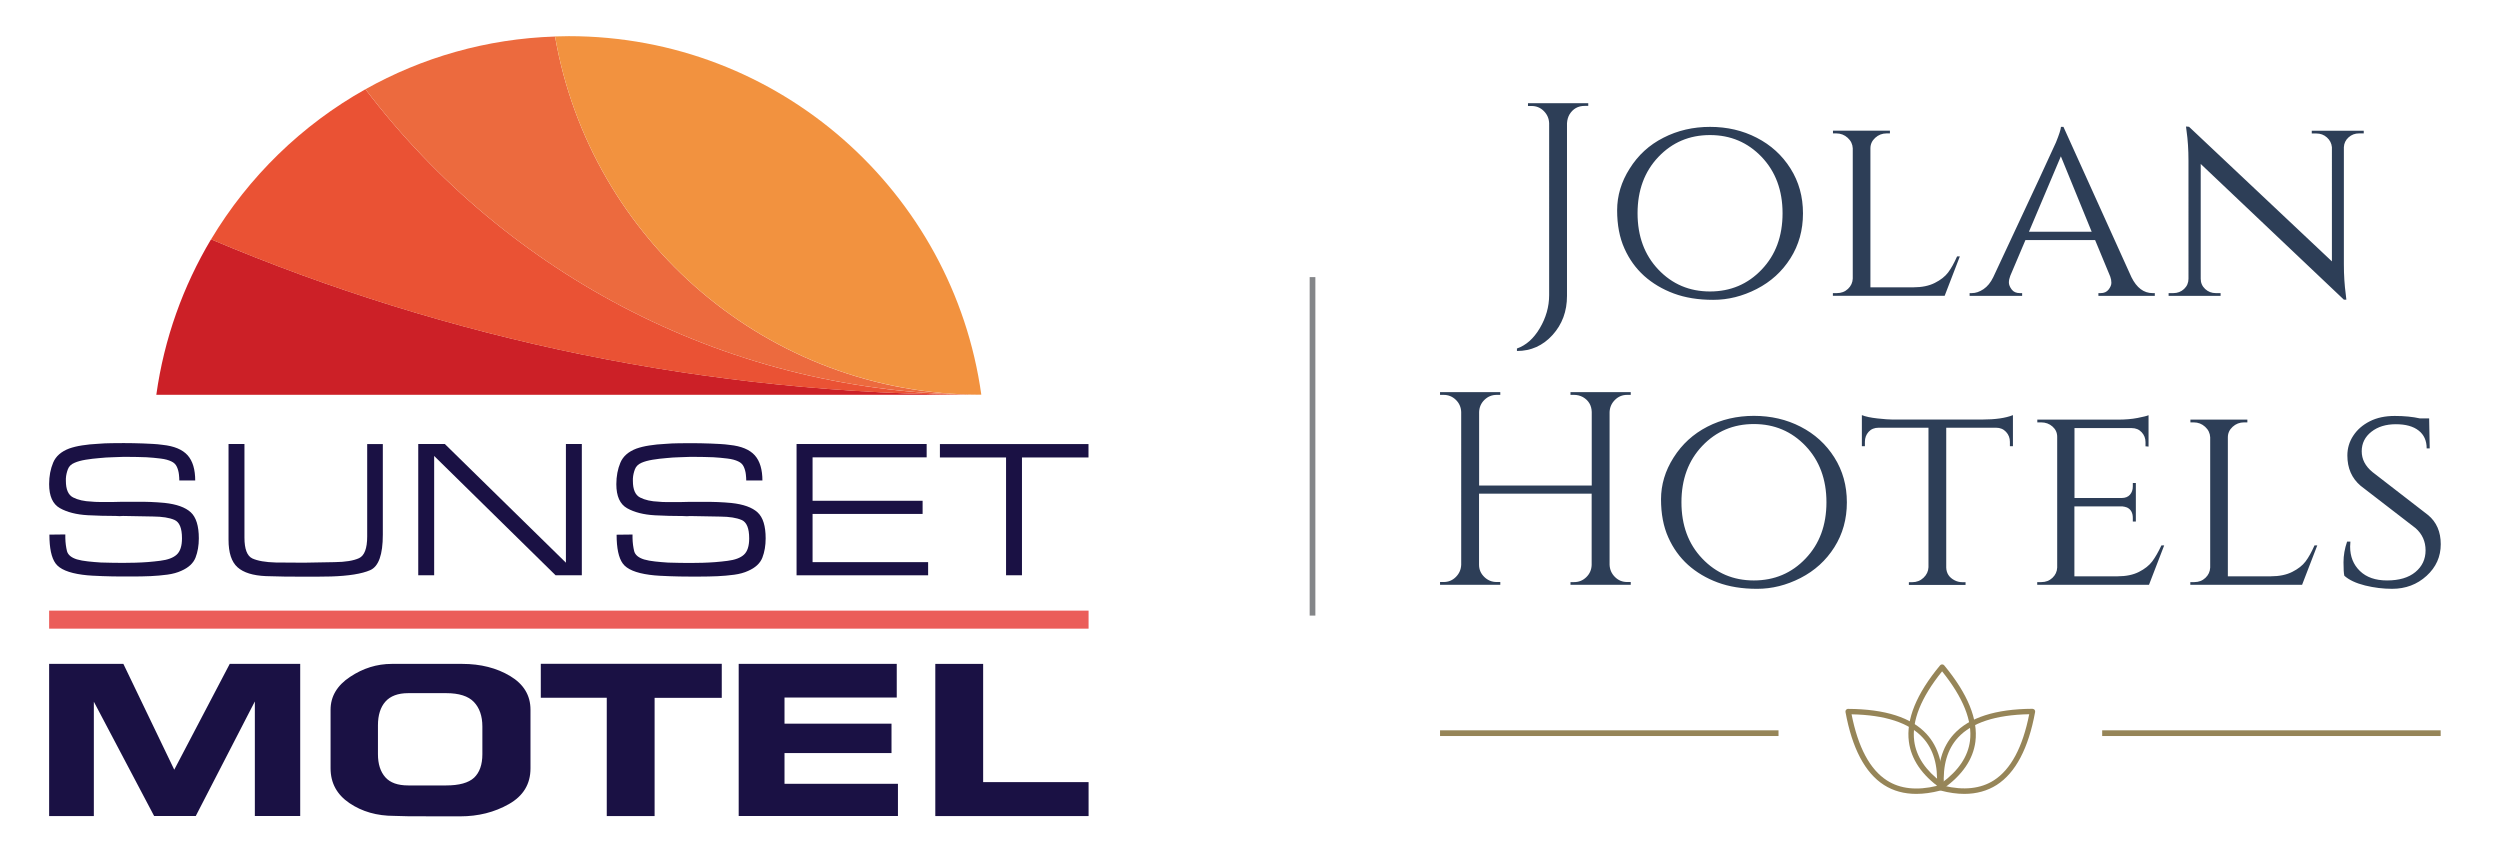 <?xml version="1.0" encoding="utf-8"?>
<!-- Generator: Adobe Illustrator 26.2.1, SVG Export Plug-In . SVG Version: 6.00 Build 0)  -->
<svg version="1.1" id="Layer_1" xmlns="http://www.w3.org/2000/svg" xmlns:xlink="http://www.w3.org/1999/xlink" x="0px" y="0px"
	 viewBox="0 0 271.73 93.55" style="enable-background:new 0 0 271.73 93.55;" xml:space="preserve">
<style type="text/css">
	.st0{fill:#1A1144;}
	.st1{fill:#CC2027;}
	.st2{fill:#EA5234;}
	.st3{fill:#EC6A3E;}
	.st4{fill:#F2923F;}
	.st5{fill:#EB5D59;}
	.st6{fill:#968558;}
	.st7{fill:#2D3E57;}
	.st8{fill:#848689;}
</style>
<g>
	<g>
		<g>
			<path class="st0" d="M21.22,52.22h-1.73c0-0.09,0-0.18-0.01-0.3c-0.01-0.11-0.02-0.23-0.03-0.34c-0.03-0.29-0.1-0.56-0.22-0.83
				c-0.12-0.27-0.32-0.47-0.61-0.6c-0.29-0.14-0.67-0.25-1.17-0.31c-0.49-0.06-1-0.11-1.53-0.14c-0.36-0.01-0.7-0.02-1.04-0.03
				c-0.34-0.01-0.65-0.01-0.93-0.01h-0.6c-0.31,0.01-0.7,0.03-1.14,0.04c-0.45,0.01-0.92,0.04-1.4,0.09
				c-0.51,0.04-1.01,0.1-1.5,0.18c-0.49,0.08-0.88,0.19-1.2,0.33C7.74,50.45,7.5,50.68,7.38,51c-0.12,0.32-0.2,0.65-0.22,1.01
				c0,0.04,0,0.09,0,0.13s0,0.08,0,0.13c0,0.93,0.26,1.53,0.79,1.8c0.53,0.27,1.2,0.42,2.01,0.45c0.13,0.01,0.26,0.03,0.39,0.03
				c0.13,0.01,0.26,0.01,0.41,0.01c0.13,0,0.26,0,0.39,0s0.26,0,0.39,0c0.29,0,0.57,0,0.85,0c0.28,0,0.56-0.01,0.85-0.02
				c0.27,0,0.55,0,0.83,0c0.29,0,0.56,0,0.83,0c0.24,0,0.49,0,0.74,0c0.25,0,0.5,0.01,0.76,0.02c0.24,0.01,0.49,0.03,0.74,0.04
				c0.25,0.01,0.5,0.04,0.74,0.06c1.31,0.14,2.26,0.48,2.85,1.02c0.58,0.53,0.88,1.48,0.88,2.83c0,0.78-0.12,1.48-0.36,2.1
				c-0.24,0.61-0.76,1.09-1.54,1.43c-0.43,0.2-0.94,0.34-1.53,0.42c-0.59,0.08-1.19,0.13-1.81,0.16c-0.33,0.01-0.65,0.02-0.97,0.03
				c-0.32,0.01-0.63,0.01-0.93,0.01H13.3c-0.36,0-0.72,0-1.08-0.01c-0.36-0.01-0.72-0.02-1.08-0.03c-0.37-0.01-0.74-0.03-1.1-0.05
				c-0.36-0.02-0.72-0.05-1.08-0.1c-1.5-0.2-2.47-0.61-2.92-1.23c-0.45-0.62-0.67-1.66-0.67-3.13l1.73-0.02v0.3
				c0,0.03,0,0.05,0,0.05c0,0.01,0,0.02,0,0.03c0.01,0.54,0.08,1.02,0.18,1.43c0.11,0.41,0.47,0.71,1.08,0.9
				c0.34,0.1,0.74,0.17,1.2,0.22c0.46,0.05,0.93,0.09,1.41,0.12c0.43,0.01,0.86,0.03,1.28,0.03c0.43,0.01,0.81,0.01,1.13,0.01
				c0.23,0,0.45,0,0.67-0.01c0.22-0.01,0.45-0.01,0.67-0.01c0.46-0.01,0.91-0.04,1.36-0.07c0.45-0.04,0.89-0.08,1.34-0.14
				c0.81-0.1,1.41-0.32,1.79-0.67c0.38-0.35,0.57-0.94,0.57-1.77c0-1.1-0.27-1.76-0.82-2s-1.32-0.36-2.32-0.37l-3.27-0.06
				c-0.13,0.01-0.26,0.02-0.38,0.02c-0.13,0-0.26-0.01-0.39-0.02c-0.51,0-1.03-0.01-1.54-0.02c-0.51-0.01-1.02-0.04-1.52-0.06
				c-1.24-0.07-2.25-0.33-3.03-0.77c-0.78-0.44-1.17-1.31-1.17-2.61c0-0.87,0.15-1.65,0.44-2.34c0.29-0.69,0.87-1.2,1.74-1.53
				c0.4-0.14,0.87-0.26,1.41-0.34c0.54-0.09,1.11-0.14,1.69-0.17c0.51-0.04,1.02-0.07,1.51-0.07c0.49-0.01,0.93-0.01,1.32-0.01
				c0.34,0,0.69,0,1.05,0.01c0.36,0.01,0.71,0.02,1.07,0.03c0.34,0.01,0.69,0.03,1.05,0.05c0.36,0.02,0.71,0.05,1.05,0.1
				c1.26,0.13,2.16,0.51,2.72,1.13c0.56,0.63,0.83,1.55,0.83,2.78V52.22z"/>
			<path class="st0" d="M41.61,48.26v9.86c0,2.17-0.46,3.45-1.37,3.85c-0.91,0.4-2.35,0.63-4.3,0.69c-0.01,0-0.03,0-0.05,0
				c-0.02,0-0.04,0-0.05,0c-0.47,0.01-0.95,0.02-1.42,0.02c-0.48,0-0.96,0-1.44,0c-0.67,0-1.35,0-2.03-0.01
				c-0.68-0.01-1.37-0.03-2.05-0.05c-1.4-0.06-2.43-0.38-3.08-0.96c-0.66-0.59-0.98-1.58-0.98-3v-10.4h1.73v10.18
				c0,1.24,0.29,1.99,0.86,2.26c0.57,0.26,1.42,0.41,2.55,0.44l3.06,0.02l3.32-0.06c1.18-0.01,2.07-0.16,2.66-0.43
				c0.59-0.27,0.89-1.06,0.89-2.35v-0.34v-9.71H41.61z"/>
			<path class="st0" d="M47.19,62.53h-1.73V48.26h2.89l13.16,12.9v-12.9h1.73v14.27h-2.85l-13.2-12.97V62.53z"/>
			<path class="st0" d="M82.84,52.22h-1.73c0-0.09,0-0.18-0.01-0.3c-0.01-0.11-0.02-0.23-0.03-0.34c-0.03-0.29-0.1-0.56-0.22-0.83
				c-0.12-0.27-0.32-0.47-0.61-0.6c-0.29-0.14-0.67-0.25-1.17-0.31c-0.49-0.06-1-0.11-1.53-0.14c-0.36-0.01-0.7-0.02-1.04-0.03
				c-0.34-0.01-0.65-0.01-0.93-0.01h-0.6c-0.31,0.01-0.69,0.03-1.14,0.04c-0.45,0.01-0.92,0.04-1.4,0.09
				c-0.51,0.04-1.01,0.1-1.5,0.18c-0.48,0.08-0.88,0.19-1.2,0.33c-0.36,0.16-0.6,0.39-0.72,0.71c-0.12,0.32-0.2,0.65-0.22,1.01
				c0,0.04,0,0.09,0,0.13s0,0.08,0,0.13c0,0.93,0.26,1.53,0.79,1.8c0.53,0.27,1.2,0.42,2.01,0.45c0.13,0.01,0.26,0.03,0.38,0.03
				s0.26,0.01,0.41,0.01c0.13,0,0.26,0,0.39,0s0.26,0,0.38,0c0.29,0,0.57,0,0.85,0c0.28,0,0.56-0.01,0.85-0.02c0.27,0,0.55,0,0.83,0
				s0.56,0,0.83,0c0.24,0,0.49,0,0.74,0s0.5,0.01,0.76,0.02c0.24,0.01,0.49,0.03,0.74,0.04c0.25,0.01,0.5,0.04,0.74,0.06
				c1.31,0.14,2.26,0.48,2.85,1.02s0.88,1.48,0.88,2.83c0,0.78-0.12,1.48-0.36,2.1c-0.24,0.61-0.76,1.09-1.54,1.43
				c-0.43,0.2-0.94,0.34-1.53,0.42c-0.59,0.08-1.19,0.13-1.81,0.16c-0.33,0.01-0.65,0.02-0.97,0.03c-0.32,0.01-0.63,0.01-0.93,0.01
				h-1.13c-0.36,0-0.72,0-1.08-0.01c-0.36-0.01-0.72-0.02-1.08-0.03c-0.37-0.01-0.74-0.03-1.1-0.05c-0.36-0.02-0.72-0.05-1.08-0.1
				c-1.5-0.2-2.47-0.61-2.92-1.23c-0.45-0.62-0.67-1.66-0.67-3.13l1.73-0.02v0.3c0,0.03,0,0.05,0,0.05c0,0.01,0,0.02,0,0.03
				c0.01,0.54,0.08,1.02,0.18,1.43c0.11,0.41,0.47,0.71,1.08,0.9c0.34,0.1,0.74,0.17,1.2,0.22c0.46,0.05,0.93,0.09,1.41,0.12
				c0.43,0.01,0.86,0.03,1.28,0.03c0.43,0.01,0.81,0.01,1.13,0.01c0.23,0,0.45,0,0.67-0.01c0.22-0.01,0.45-0.01,0.67-0.01
				c0.46-0.01,0.91-0.04,1.36-0.07c0.45-0.04,0.9-0.08,1.34-0.14c0.81-0.1,1.41-0.32,1.79-0.67c0.38-0.35,0.57-0.94,0.57-1.77
				c0-1.1-0.27-1.76-0.82-2c-0.55-0.24-1.32-0.36-2.32-0.37l-3.27-0.06c-0.13,0.01-0.26,0.02-0.38,0.02c-0.13,0-0.26-0.01-0.39-0.02
				c-0.51,0-1.03-0.01-1.54-0.02c-0.51-0.01-1.02-0.04-1.52-0.06c-1.24-0.07-2.25-0.33-3.03-0.77c-0.78-0.44-1.17-1.31-1.17-2.61
				c0-0.87,0.15-1.65,0.44-2.34c0.29-0.69,0.87-1.2,1.74-1.53c0.4-0.14,0.87-0.26,1.41-0.34c0.54-0.09,1.11-0.14,1.69-0.17
				c0.51-0.04,1.02-0.07,1.51-0.07c0.49-0.01,0.93-0.01,1.32-0.01c0.34,0,0.69,0,1.05,0.01c0.36,0.01,0.71,0.02,1.07,0.03
				c0.34,0.01,0.69,0.03,1.05,0.05c0.36,0.02,0.71,0.05,1.05,0.1c1.26,0.13,2.16,0.51,2.72,1.13c0.56,0.63,0.83,1.55,0.83,2.78
				V52.22z"/>
			<path class="st0" d="M88.32,54.43h11.96v1.43H88.32v5.24h12.56v1.43H86.58V48.26h14.14v1.45H88.32V54.43z"/>
			<path class="st0" d="M111.08,62.53h-1.73V49.72h-7.19v-1.45h16.15v1.45h-7.23V62.53z"/>
		</g>
		<g>
			<path class="st0" d="M32.63,72.16v16.53H27.7V76.24l-6.42,12.45h-4.53L10.2,76.27v12.43H5.34V72.16h8.07l5.53,11.5l6.03-11.5
				H32.63z"/>
			<path class="st0" d="M57.66,77.14v6.38c0,1.7-0.78,2.99-2.35,3.88c-1.57,0.89-3.33,1.33-5.29,1.33c-0.13,0-0.43,0-0.88,0
				s-0.84,0-1.16,0c-1.84,0-3.05,0-3.62-0.01c-0.57-0.01-1.07-0.02-1.51-0.04c-1.88,0-3.5-0.46-4.87-1.39
				c-1.37-0.93-2.05-2.19-2.05-3.78v-6.37c0-1.44,0.71-2.64,2.12-3.57c1.41-0.94,2.92-1.41,4.53-1.41h7.67
				c1.99,0,3.73,0.44,5.2,1.32C56.92,74.36,57.66,75.58,57.66,77.14z M52.43,81.98v-3.01c0-1.14-0.31-2.03-0.92-2.67
				c-0.61-0.64-1.62-0.96-3.01-0.96h-4.13c-1.11,0-1.94,0.31-2.48,0.92c-0.54,0.61-0.81,1.47-0.81,2.58v3.13
				c0,1.08,0.27,1.91,0.8,2.51c0.53,0.6,1.36,0.89,2.49,0.89h4.13c1.41,0,2.42-0.28,3.03-0.84C52.12,83.97,52.43,83.12,52.43,81.98z
				"/>
			<path class="st0" d="M78.45,72.16v3.69h-7.3v12.85h-5.2V75.84h-7.17v-3.69H78.45z"/>
			<path class="st0" d="M97.6,85.18v3.51H80.29V72.16h17.18v3.66h-12.2v2.84H96.9v3.19H85.27v3.34H97.6z"/>
			<path class="st0" d="M118.32,85.01v3.69h-16.66V72.16h5.2v12.85H118.32z"/>
		</g>
		<g>
			<path class="st1" d="M16.99,42.91h89.67c-29.69,0-57.98-6.02-83.72-16.9C19.91,31.09,17.84,36.8,16.99,42.91z"/>
			<path class="st2" d="M39.72,9.7c-6.92,3.88-12.71,9.52-16.78,16.32c25.73,10.88,54.02,16.9,83.72,16.9
				C79.35,42.91,55.08,29.88,39.72,9.7z"/>
			<path class="st3" d="M60.33,3.97C52.86,4.21,45.85,6.26,39.72,9.7c15.36,20.18,39.62,33.21,66.94,33.21
				C83.45,42.91,64.17,26.09,60.33,3.97z"/>
			<path class="st4" d="M61.83,3.93c-0.5,0-1,0.02-1.5,0.03c3.84,22.12,23.11,38.94,46.33,38.94C103.6,20.89,84.69,3.93,61.83,3.93z
				"/>
		</g>
		<rect x="5.34" y="66.37" class="st5" width="112.98" height="1.96"/>
	</g>
	<g>
		<g transform="rotate(0 575 556.532)">
			<rect x="156.52" y="79.38" class="st6" width="36.79" height="0.62"/>
		</g>
		<g transform="rotate(0 728.99 531.483)">
			<g transform="matrix(1 0 0 1 0 0)">
				<g>
					<path class="st6" d="M213.51,86.29c-0.8,0-1.66-0.12-2.57-0.36c-0.12-0.03-0.21-0.14-0.22-0.26c-0.2-2.49,0.36-4.47,1.66-5.89
						c1.65-1.79,4.52-2.72,8.53-2.74c0.09,0.02,0.17,0.04,0.23,0.11c0.06,0.07,0.08,0.16,0.06,0.24c-0.72,3.95-2.13,6.62-4.18,7.93
						C216.01,85.96,214.83,86.29,213.51,86.29z M211.29,85.41c2.16,0.52,3.99,0.32,5.42-0.59c1.85-1.18,3.14-3.6,3.85-7.19
						c-3.66,0.07-6.26,0.93-7.74,2.54C211.66,81.43,211.15,83.19,211.29,85.41L211.29,85.41z"/>
					<path class="st6" d="M208.29,86.29c-1.33,0-2.5-0.32-3.52-0.97c-2.05-1.31-3.46-3.98-4.18-7.93c-0.03-0.16,0.08-0.31,0.24-0.34
						c0.02,0,0.04,0,0.05,0h0c4.02,0.02,6.89,0.94,8.53,2.74c1.3,1.42,1.86,3.4,1.66,5.89c-0.01,0.13-0.1,0.23-0.22,0.26
						C209.96,86.17,209.1,86.29,208.29,86.29L208.29,86.29z M201.25,77.64c0.71,3.59,2,6.01,3.85,7.19
						c1.43,0.92,3.26,1.11,5.42,0.59c0.14-2.22-0.37-3.98-1.52-5.23C207.51,78.56,204.9,77.71,201.25,77.64z M210.79,85.65
						L210.79,85.65L210.79,85.65z"/>
					<path class="st6" d="M211.09,85.73c-0.06,0-0.12-0.02-0.17-0.05c-2.04-1.45-3.19-3.15-3.44-5.06c-0.32-2.41,0.82-5.21,3.39-8.3
						c0.11-0.14,0.34-0.14,0.45,0c2.56,3.09,3.7,5.88,3.39,8.3c-0.25,1.91-1.41,3.61-3.44,5.06
						C211.21,85.71,211.15,85.73,211.09,85.73L211.09,85.73z M211.09,72.97c-2.3,2.85-3.31,5.39-3.03,7.57
						c0.22,1.69,1.24,3.21,3.03,4.53c1.79-1.32,2.81-2.84,3.03-4.53C214.4,78.36,213.38,75.82,211.09,72.97L211.09,72.97z"/>
				</g>
			</g>
		</g>
		<g transform="rotate(0 575 318.342)">
			<g transform="matrix(1 0 0 1 0 0)">
				<path id="id-D6z1nYkh_00000099642331532949447600000006946331832369186485_" class="st7" d="M172.63,11.51h-0.39
					c-0.72,0-1.27,0.31-1.65,0.93l0,0c-0.16,0.28-0.25,0.6-0.27,0.96l0,0v18.76c0,1.68-0.52,3.09-1.57,4.25
					c-1.05,1.16-2.34,1.74-3.87,1.74l0,0v-0.27c0.98-0.34,1.81-1.07,2.48-2.2s1.02-2.33,1.02-3.61l0,0V13.4
					c-0.02-0.52-0.21-0.96-0.58-1.33c-0.37-0.37-0.81-0.55-1.33-0.55l0,0h-0.39v-0.3h6.55V11.51z M180.8,14.97
					c1.54-0.79,3.23-1.18,5.07-1.18c1.85,0,3.54,0.39,5.07,1.18c1.54,0.79,2.76,1.9,3.67,3.34c0.91,1.44,1.36,3.06,1.36,4.88
					c0,1.82-0.45,3.44-1.36,4.88c-0.91,1.44-2.13,2.55-3.67,3.34c-1.54,0.79-3.11,1.18-4.73,1.18c-1.62,0-3.04-0.23-4.28-0.69
					c-1.24-0.46-2.31-1.1-3.22-1.91c-0.91-0.82-1.63-1.82-2.15-2.99c-0.53-1.18-0.79-2.56-0.79-4.14c0-1.59,0.45-3.1,1.36-4.53
					C178.04,16.87,179.26,15.75,180.8,14.97z M180.25,29.3c1.51,1.59,3.38,2.38,5.61,2.38s4.11-0.79,5.62-2.38
					c1.52-1.59,2.27-3.63,2.27-6.12s-0.76-4.53-2.27-6.12c-1.52-1.59-3.39-2.38-5.62-2.38s-4.1,0.79-5.61,2.38s-2.26,3.63-2.26,6.12
					S178.74,27.71,180.25,29.3z M199.23,31.86h0.42c0.48,0,0.88-0.15,1.21-0.46c0.33-0.31,0.5-0.68,0.52-1.12l0,0V16.12
					c-0.02-0.44-0.2-0.82-0.55-1.14c-0.35-0.32-0.76-0.48-1.24-0.48l0,0h-0.36v-0.3h6.19v0.3h-0.36c-0.48,0-0.89,0.16-1.24,0.48
					c-0.35,0.32-0.52,0.7-0.52,1.14l0,0v15.11h4.67c0.92,0,1.7-0.16,2.33-0.48c0.64-0.32,1.12-0.7,1.45-1.14s0.65-1.02,0.97-1.74
					l0,0h0.3l-1.65,4.28h-12.15V31.86z M233.97,31.86L233.97,31.86h0.24v0.3h-6.13v-0.3h0.24c0.38,0,0.67-0.13,0.87-0.39
					c0.2-0.26,0.3-0.5,0.3-0.73s-0.04-0.45-0.12-0.67l0,0l-1.65-3.98h-7.57l-1.65,3.89c-0.1,0.26-0.15,0.5-0.15,0.73
					s0.1,0.48,0.3,0.75c0.2,0.27,0.5,0.4,0.9,0.4l0,0h0.24v0.3h-5.71v-0.3h0.24c0.42,0,0.84-0.14,1.27-0.43
					c0.43-0.29,0.78-0.72,1.06-1.3l0,0c4.37-9.33,6.64-14.22,6.82-14.66l0,0c0.34-0.84,0.52-1.4,0.54-1.68l0,0h0.27l7.39,16.34
					C232.24,31.28,233.01,31.86,233.97,31.86z M224,16.99l-3.47,8.2h6.82L224,16.99z M256.92,14.5h-0.51
					c-0.44,0-0.82,0.14-1.14,0.43c-0.32,0.29-0.49,0.64-0.51,1.06l0,0v12.75c0,1.16,0.07,2.25,0.21,3.29l0,0l0.06,0.54h-0.27
					L239.2,17.82V30.3c0,0.44,0.16,0.81,0.48,1.11c0.32,0.3,0.71,0.45,1.17,0.45l0,0h0.51v0.3h-5.65v-0.3h0.51
					c0.46,0,0.85-0.15,1.17-0.45c0.32-0.3,0.48-0.67,0.48-1.11l0,0V17.49c0-1.22-0.07-2.3-0.21-3.26l0,0l-0.06-0.48l0.33,0.03
					l15.53,14.63V16c-0.04-0.42-0.22-0.77-0.54-1.06c-0.32-0.29-0.7-0.43-1.14-0.43l0,0h-0.51v-0.3h5.65V14.5z M170.7,63.27h0.39
					c0.52,0,0.96-0.18,1.33-0.54c0.37-0.36,0.56-0.8,0.58-1.32l0,0v-7.75h-12.24v7.72c0,0.52,0.19,0.96,0.57,1.33
					s0.83,0.55,1.35,0.55l0,0h0.39v0.3h-6.55v-0.3h0.39c0.52,0,0.96-0.18,1.33-0.55c0.37-0.37,0.56-0.81,0.58-1.33l0,0V44.78
					c-0.02-0.52-0.21-0.96-0.58-1.32c-0.37-0.36-0.81-0.54-1.33-0.54l0,0h-0.39v-0.3h6.55v0.3h-0.39c-0.52,0-0.96,0.18-1.33,0.54
					c-0.37,0.36-0.56,0.8-0.58,1.32l0,0v7.99h12.24v-7.99c-0.02-0.72-0.34-1.26-0.96-1.62l0,0c-0.3-0.16-0.62-0.24-0.96-0.24l0,0
					h-0.39v-0.3h6.55v0.3h-0.39c-0.52,0-0.96,0.18-1.33,0.55c-0.37,0.37-0.56,0.81-0.58,1.33l0,0v16.58
					c0.02,0.52,0.21,0.96,0.58,1.33c0.37,0.37,0.81,0.55,1.33,0.55l0,0h0.39v0.3h-6.55V63.27z M185.57,46.38
					c1.54-0.79,3.23-1.18,5.07-1.18s3.54,0.39,5.07,1.18c1.54,0.79,2.76,1.9,3.67,3.34c0.91,1.44,1.36,3.06,1.36,4.88
					c0,1.82-0.45,3.44-1.36,4.88c-0.91,1.44-2.13,2.55-3.67,3.34c-1.54,0.79-3.11,1.18-4.73,1.18s-3.04-0.23-4.28-0.69
					s-2.31-1.1-3.22-1.91c-0.91-0.82-1.63-1.82-2.15-2.99c-0.53-1.18-0.79-2.56-0.79-4.14s0.45-3.1,1.36-4.53
					C182.82,48.28,184.04,47.17,185.57,46.38z M185.02,60.71c1.51,1.59,3.38,2.38,5.61,2.38c2.23,0,4.11-0.79,5.62-2.38
					c1.52-1.59,2.27-3.63,2.27-6.12c0-2.49-0.76-4.53-2.27-6.12c-1.52-1.59-3.39-2.38-5.62-2.38c-2.23,0-4.1,0.79-5.61,2.38
					c-1.51,1.59-2.26,3.63-2.26,6.12C182.76,57.09,183.51,59.13,185.02,60.71z M216.96,46.49h-5.42v15.2
					c0.02,0.62,0.32,1.08,0.9,1.38l0,0c0.26,0.14,0.55,0.21,0.87,0.21l0,0h0.33v0.3h-6.16v-0.3h0.36c0.48,0,0.89-0.16,1.23-0.48
					s0.52-0.7,0.54-1.14l0,0V46.49h-5.42c-0.46,0-0.82,0.15-1.09,0.45c-0.27,0.3-0.4,0.66-0.4,1.08l0,0v0.48h-0.33v-3.38
					c0.4,0.16,0.96,0.28,1.69,0.36s1.27,0.12,1.63,0.12l0,0h9.75c1.44,0,2.55-0.16,3.35-0.48l0,0v3.38h-0.33v-0.48
					c0-0.42-0.14-0.78-0.42-1.08C217.76,46.64,217.4,46.49,216.96,46.49L216.96,46.49z M221.45,63.27h0.42
					c0.48,0,0.88-0.15,1.21-0.46s0.5-0.68,0.52-1.12l0,0V47.47c0-0.44-0.17-0.81-0.51-1.11c-0.34-0.3-0.75-0.45-1.23-0.45l0,0h-0.42
					v-0.3h8.74c0.82,0,1.54-0.06,2.15-0.18c0.62-0.12,1.02-0.22,1.2-0.3l0,0v3.41l-0.33-0.03v-0.45c0-0.42-0.14-0.78-0.42-1.08
					s-0.64-0.45-1.08-0.45l0,0h-6.22v7.6h5.12c0.4,0,0.7-0.12,0.91-0.36c0.21-0.24,0.31-0.54,0.31-0.9l0,0V52.5h0.33v4.19h-0.33
					V56.3c0-0.56-0.21-0.94-0.63-1.14l0,0c-0.16-0.06-0.33-0.1-0.51-0.12l0,0h-5.21v7.6h4.7c0.92,0,1.69-0.16,2.32-0.48
					c0.63-0.32,1.11-0.7,1.44-1.14c0.33-0.44,0.66-1.02,1-1.74l0,0h0.3l-1.65,4.28h-12.15V63.27z M238.08,63.27h0.42
					c0.48,0,0.88-0.15,1.21-0.46s0.5-0.68,0.52-1.12l0,0V47.53c-0.02-0.44-0.2-0.82-0.55-1.14c-0.35-0.32-0.76-0.48-1.24-0.48l0,0
					h-0.36v-0.3h6.19v0.3h-0.36c-0.48,0-0.89,0.16-1.24,0.48c-0.35,0.32-0.52,0.7-0.52,1.14l0,0v15.11h4.67
					c0.92,0,1.7-0.16,2.33-0.48c0.64-0.32,1.12-0.7,1.45-1.14c0.33-0.44,0.65-1.02,0.97-1.74l0,0h0.3l-1.65,4.28h-12.15V63.27z
					 M254.81,62.58L254.81,62.58c-0.06-0.24-0.09-0.73-0.09-1.47c0-0.74,0.13-1.49,0.39-2.24l0,0h0.36
					c-0.02,0.18-0.03,0.36-0.03,0.54l0,0c0,1.08,0.35,1.96,1.06,2.65c0.71,0.69,1.69,1.03,2.95,1.03l0,0c1.32,0,2.34-0.3,3.08-0.91
					c0.74-0.61,1.11-1.4,1.11-2.36c0-0.97-0.36-1.77-1.08-2.41l0,0l-5.98-4.61c-0.96-0.82-1.44-1.91-1.44-3.29l0,0
					c0-0.78,0.21-1.5,0.64-2.15c0.43-0.66,1.03-1.18,1.8-1.57c0.77-0.39,1.67-0.58,2.71-0.58c1.04,0,1.95,0.09,2.75,0.27l0,0h0.99
					l0.06,3.26h-0.33c0-0.84-0.29-1.49-0.87-1.94c-0.58-0.46-1.41-0.69-2.48-0.69c-1.08,0-1.96,0.27-2.66,0.82s-1.05,1.26-1.05,2.12
					c0,0.87,0.39,1.62,1.17,2.26l0,0l6.04,4.67c0.92,0.76,1.38,1.82,1.38,3.17c0,1.36-0.51,2.5-1.54,3.44s-2.28,1.41-3.75,1.41l0,0
					c-0.98,0-1.95-0.12-2.93-0.36C256.07,63.39,255.33,63.04,254.81,62.58z"/>
			</g>
		</g>
		<g transform="rotate(0 826.468 556.532)">
			<rect x="228.49" y="79.38" class="st6" width="36.79" height="0.62"/>
		</g>
	</g>
	<g transform="rotate(0 575 556.532)">
		<rect x="142.35" y="30.12" class="st8" width="0.62" height="36.79"/>
	</g>
</g>
</svg>
